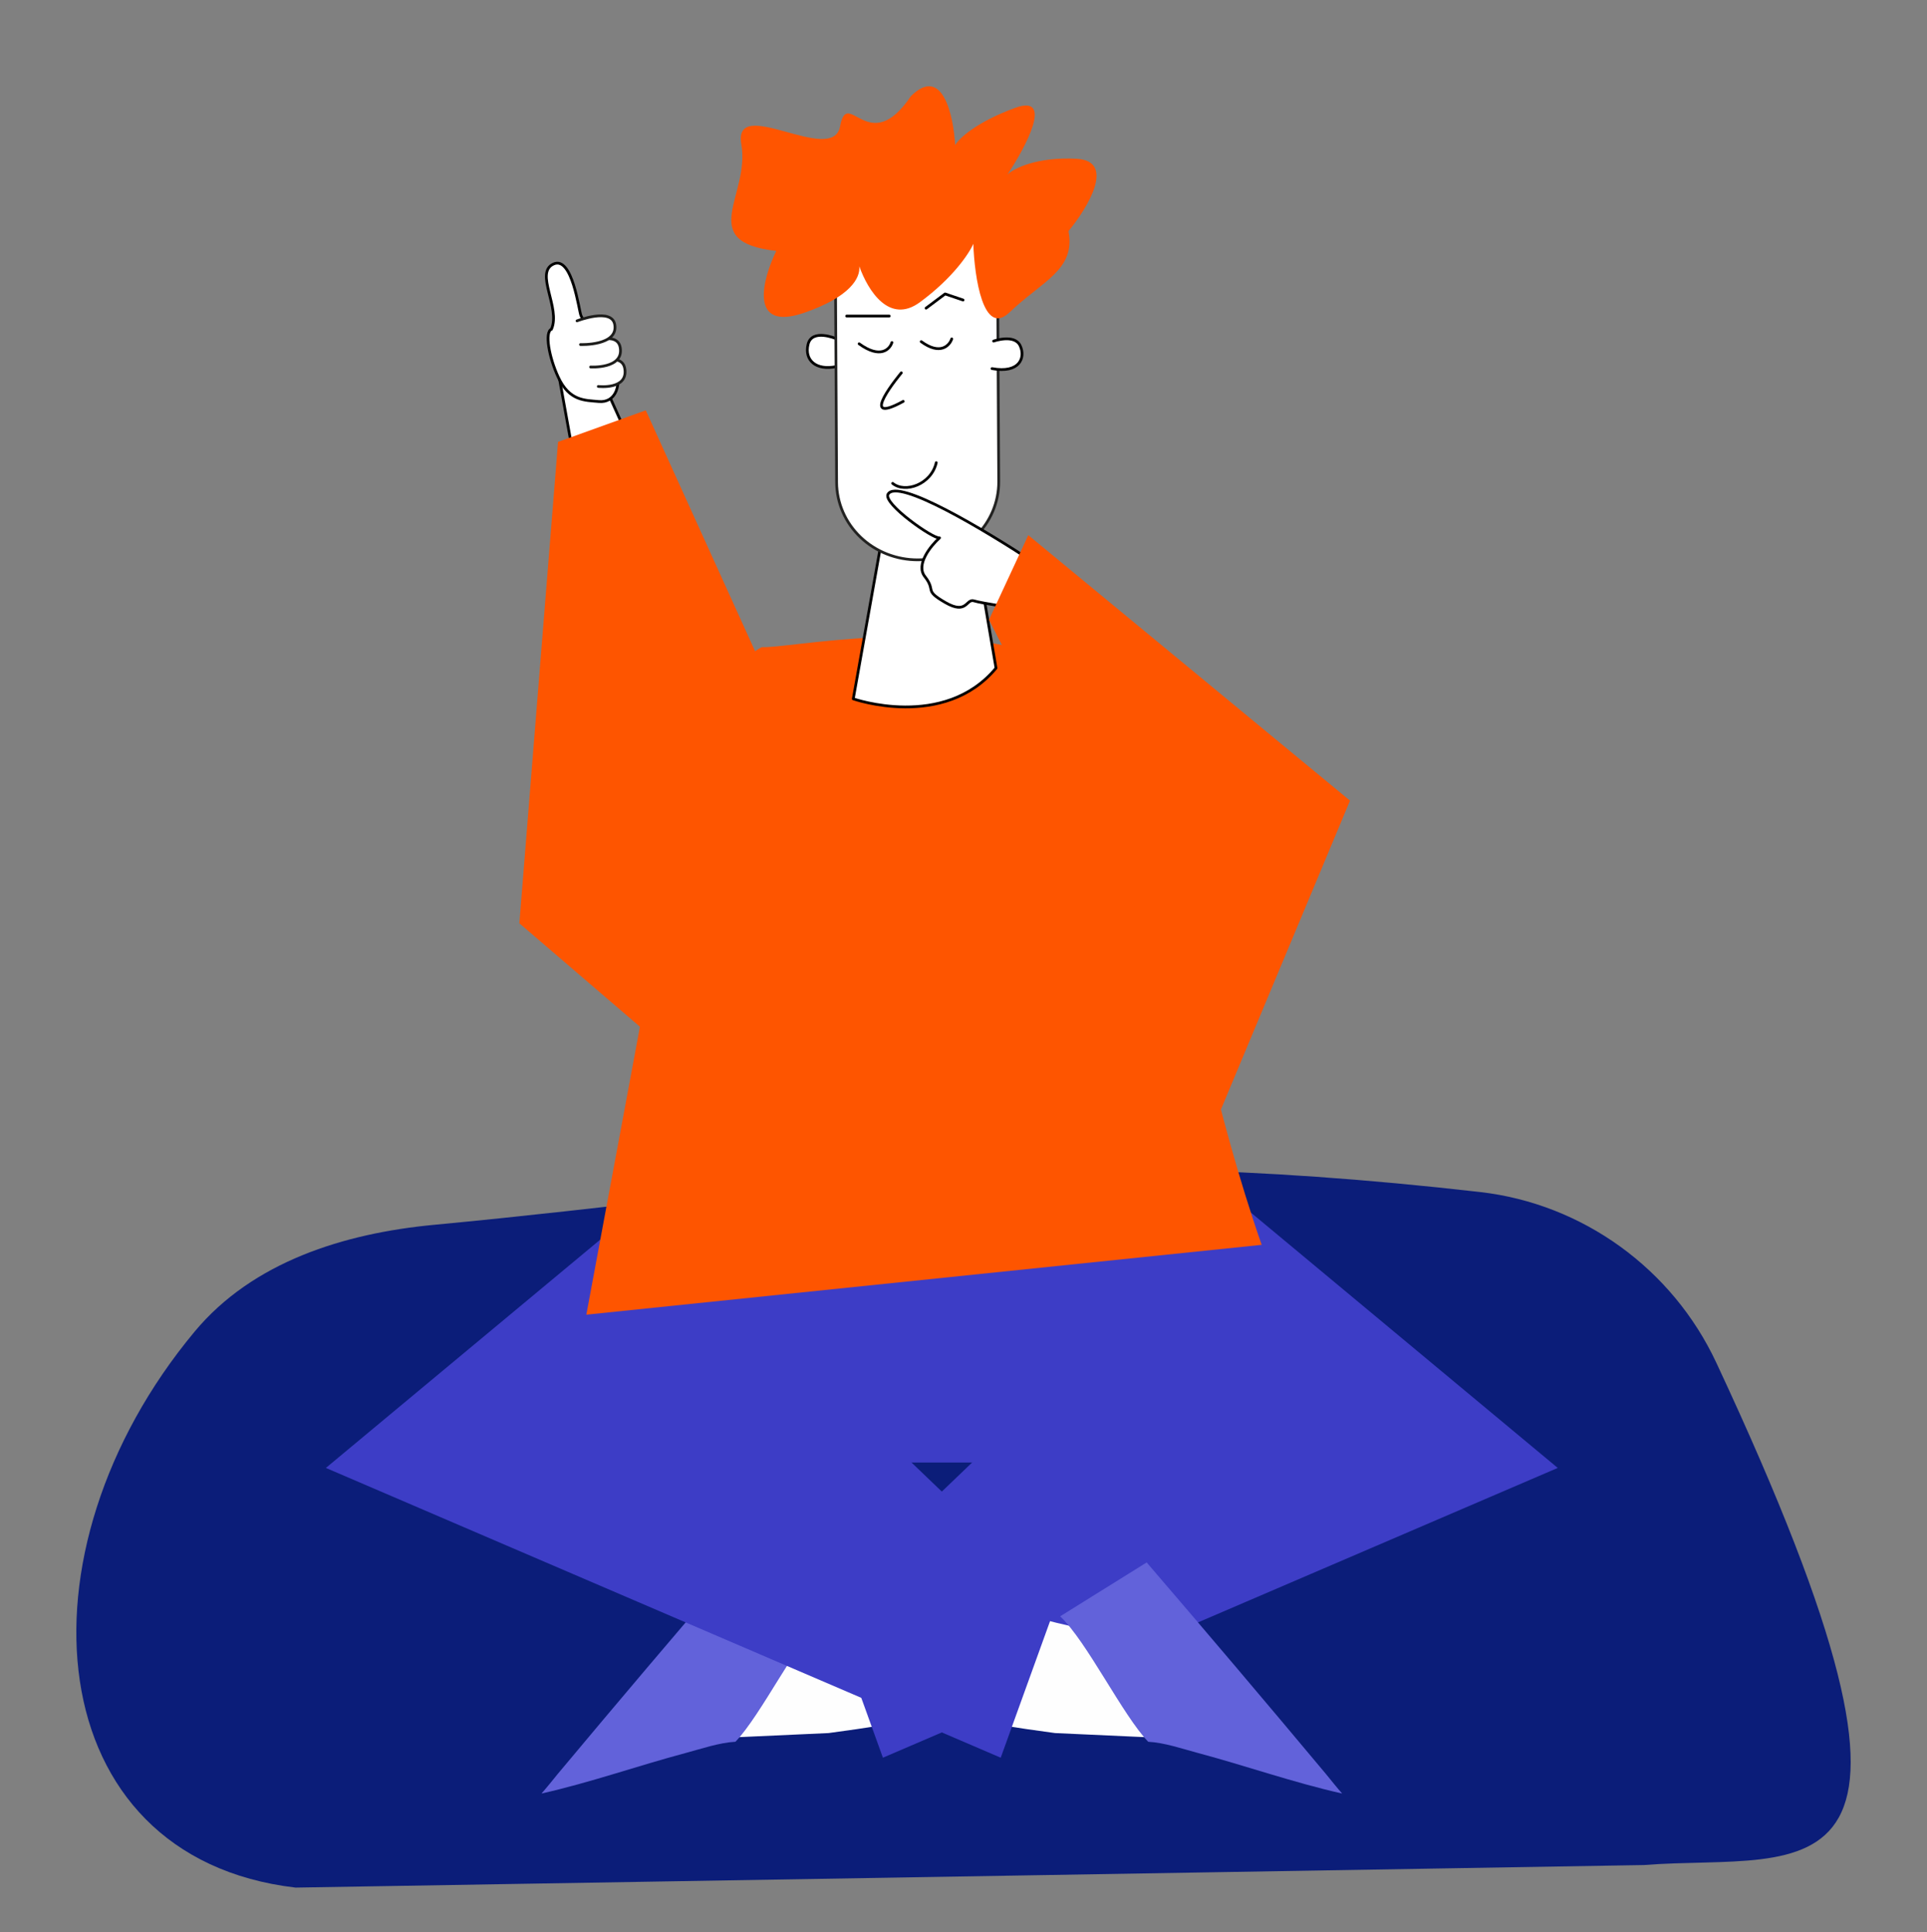 <?xml version="1.0" encoding="UTF-8"?> <svg xmlns="http://www.w3.org/2000/svg" width="1024" height="1027" viewBox="0 0 1024 1027" fill="none"><rect x="0" y="0" width="1024" height="1027" fill="#808080" stroke="none"/><path d="M103.414 707.769C134.309 670.655 182.742 655.509 230.82 650.983C423.669 632.831 539.615 605.37 786.452 633.564C841.106 639.806 888.728 674.424 912.025 724.257C1050.13 1019.66 960.402 984.412 873.503 991.283L157.067 1003.27C20.519 987.275 5.819 825.014 103.414 707.769Z" fill="#0B1D79"></path><path d="M446.547 860.746C448.794 866.826 451.775 872.686 454.278 878.675C459.591 891.386 464.722 904.134 470.283 916.744C460.319 918.343 450.335 919.806 440.332 921.131L380.566 923.851C379.788 923.435 390.409 910.808 389.953 910.004C386.499 903.928 403.696 903.98 401.059 897.437C396.826 886.924 420.901 878.275 417.286 867.547C427.04 865.348 436.891 863.341 446.547 860.746Z" fill="#FEFEFE"></path><path d="M827.785 780.212L659.556 640.195L439.293 851.473L469.176 934.229L827.785 780.212Z" fill="#3D3DC6"></path><path d="M437.591 859.086C423.314 872.601 404.448 911.565 390.81 925.754C382.124 926.236 372.881 929.444 364.466 931.692C338.795 938.545 313.676 947.442 287.747 953.273C290.706 949.919 293.491 946.405 296.315 942.938C327.823 905.221 359.591 867.725 391.619 830.448L437.591 859.086Z" fill="#6262DA"></path><path d="M554.41 860.746C552.163 866.826 549.182 872.686 546.679 878.675C541.366 891.386 536.235 904.134 530.674 916.744C540.638 918.343 550.622 919.806 560.625 921.131L620.391 923.851C621.169 923.435 610.548 910.808 611.004 910.004C614.459 903.928 597.261 903.98 599.898 897.437C604.131 886.924 580.056 878.275 583.671 867.547C573.917 865.348 564.066 863.341 554.41 860.746Z" fill="#FEFEFE"></path><path d="M173.172 780.212L341.401 640.195L561.664 851.473L531.781 934.229L173.172 780.212Z" fill="#3D3DC6"></path><path d="M563.366 859.086C577.644 872.601 596.509 911.565 610.147 925.754C618.833 926.236 628.076 929.444 636.491 931.692C662.162 938.545 687.281 947.442 713.21 953.273C710.251 949.919 707.466 946.405 704.642 942.938C673.134 905.221 641.366 867.725 609.338 830.448L563.366 859.086Z" fill="#6262DA"></path><rect x="366.453" y="637.539" width="269.854" height="139.798" fill="#3D3DC6"></rect><path d="M670.448 661.638L311.573 698.763L361.236 431.931C372.241 372.803 394.919 348.638 404.883 343.947C418.781 344.756 499.29 327.313 558.444 350.284C617.598 373.255 620.949 519.325 670.448 661.638Z" fill="#FE5500"></path><path d="M468.171 288.933L453.423 371.447C453.423 371.447 501.649 388.364 529.283 355.097L516.18 278.353L468.171 288.933Z" fill="white" stroke="black" stroke-width="1.45" stroke-linecap="round" stroke-linejoin="round"></path><path d="M444.264 179.97C444.264 179.97 431.442 174.483 429.403 182.996C427.364 191.51 433.648 197.088 444.46 194.822" fill="white"></path><path d="M444.264 179.97C444.264 179.97 431.442 174.483 429.403 182.996C427.364 191.51 433.648 197.088 444.46 194.822" stroke="black" stroke-width="1.45" stroke-miterlimit="10"></path><path d="M477.463 94.36L496.047 94.26C505.007 94.212 513.618 97.588 519.987 103.644C526.356 109.7 529.961 117.941 530.009 126.553L530.725 255.942C530.781 266.923 526.298 277.476 518.261 285.281C510.224 293.085 499.291 297.502 487.869 297.56C476.446 297.621 465.466 293.318 457.345 285.596C449.225 277.875 444.629 267.368 444.568 256.386L443.852 126.997C443.804 118.385 447.317 110.106 453.619 103.982C459.921 97.858 468.494 94.39 477.454 94.342L477.463 94.36Z" fill="white" stroke="#222221" stroke-width="1.45" stroke-miterlimit="10"></path><path d="M505.765 180.121C504.561 183.694 499.628 188.986 489.523 181.573" stroke="black" stroke-width="1.45" stroke-linecap="round" stroke-linejoin="round"></path><path d="M473.957 182.043C472.841 185.674 467.793 190.891 456.524 182.717" stroke="black" stroke-width="1.45" stroke-linecap="round" stroke-linejoin="round"></path><path d="M478.961 198.161C478.961 198.161 454.569 227.242 479.973 213.33" stroke="black" stroke-width="1.45" stroke-linecap="round" stroke-linejoin="round"></path><path d="M527.996 181.295C527.996 181.295 539.089 177.347 542.102 183.726C545.116 190.104 541.773 198.618 527.16 195.917" fill="white"></path><path d="M527.996 181.295C527.996 181.295 539.089 177.347 542.102 183.726C545.116 190.104 541.773 198.618 527.16 195.917" stroke="black" stroke-width="1.45" stroke-linecap="round" stroke-linejoin="round"></path><path d="M427.485 166.196C397.679 176.541 405.075 148.627 412.499 133.377C369.458 128.534 398.703 103.805 393.958 76.808C389.213 49.811 442.456 88.492 446.415 67.145C450.373 45.797 461.594 84.419 484.018 51.14C500.851 34.355 506.724 61.478 507.556 77.138C509.496 73.725 518.574 64.991 539.357 57.367C560.14 49.744 545.364 77.761 535.378 92.722C538.856 89.482 551.073 83.281 572.117 84.403C593.161 85.526 578.002 110.491 567.793 122.833C571.693 143.508 553.919 149.291 536.471 166.008C522.513 179.381 517.821 147.305 517.219 129.595C515.105 134.546 506.466 147.687 488.819 160.645C472.621 172.539 461.272 154.553 456.625 141.563C457.237 147.653 451.989 157.692 427.485 166.196Z" fill="#FF5500"></path><path d="M471.898 262.657C476.967 253.923 523.041 281.557 549.578 299.037L552.699 325.351C542.445 323.828 521.075 320.502 517.632 319.375C513.329 317.967 514.037 326.998 502.322 320.232C490.607 313.467 497.662 314.309 491.449 306.411C486.479 300.093 494.591 290.088 499.269 285.876C496.188 286.701 469.003 267.646 471.898 262.657Z" fill="white" stroke="black" stroke-width="1.45" stroke-linejoin="round"></path><path d="M717.391 425.537L546.436 284.45L525.56 329.388L608.665 493.189L642.491 604.814L717.391 425.537Z" fill="#FE5500"></path><path d="M322.877 208.366L294.148 183.773L308.945 265.84L345.519 258.568L322.877 208.366Z" fill="white" stroke="black" stroke-width="1.45"></path><path d="M294.077 140.349C283.995 144.991 298.017 163.652 293.045 174.968C289.317 176.482 291.757 189.863 296.561 200.298C302.567 213.342 310.923 212.704 318.211 213.411C326.737 214.237 331.44 205.284 326.371 191.326C320.391 174.859 316.627 184.904 308.727 167.747C307.619 165.34 304.159 135.708 294.077 140.349Z" fill="white" stroke="black" stroke-width="1.45"></path><path d="M315.358 193.622C315.358 193.622 330.483 186.658 332.002 195.924C333.862 207.285 317.917 205.401 317.917 205.401" fill="white"></path><path d="M315.358 193.622C315.358 193.622 330.483 186.658 332.002 195.924C333.862 207.285 317.917 205.401 317.917 205.401" stroke="#1D1D1B" stroke-width="1.45" stroke-miterlimit="10" stroke-linecap="round"></path><path d="M312.956 182.506C312.956 182.506 328.081 175.543 329.6 184.808C331.46 196.169 313.835 195.058 313.835 195.058" fill="white"></path><path d="M312.956 182.506C312.956 182.506 328.081 175.543 329.6 184.808C331.46 196.169 313.835 195.058 313.835 195.058" stroke="#1D1D1B" stroke-width="1.45" stroke-miterlimit="10" stroke-linecap="round"></path><path d="M306.621 170.544C306.621 170.544 325.165 163.304 326.684 172.57C328.544 183.931 308.466 183.127 308.466 183.127" fill="white"></path><path d="M306.621 170.544C306.621 170.544 325.165 163.304 326.684 172.57C328.544 183.931 308.466 183.127 308.466 183.127" stroke="#1D1D1B" stroke-width="1.45" stroke-miterlimit="10" stroke-linecap="round"></path><path d="M275.991 490.73L296.539 234.868L343.163 218.094L430.245 410.008L378.714 578.9L275.991 490.73Z" fill="#FE5500"></path><path d="M449.898 167.977H472.547" stroke="black" stroke-width="1.45" stroke-linecap="round"></path><path d="M492.109 163.791L502.214 156.227L511.778 159.469" stroke="black" stroke-width="1.45" stroke-linecap="round" stroke-linejoin="round"></path><path d="M474.348 256.914C480.987 262.352 494.898 257.466 497.528 245.91" stroke="black" stroke-width="1.45" stroke-linecap="round" stroke-linejoin="round"></path></svg> 